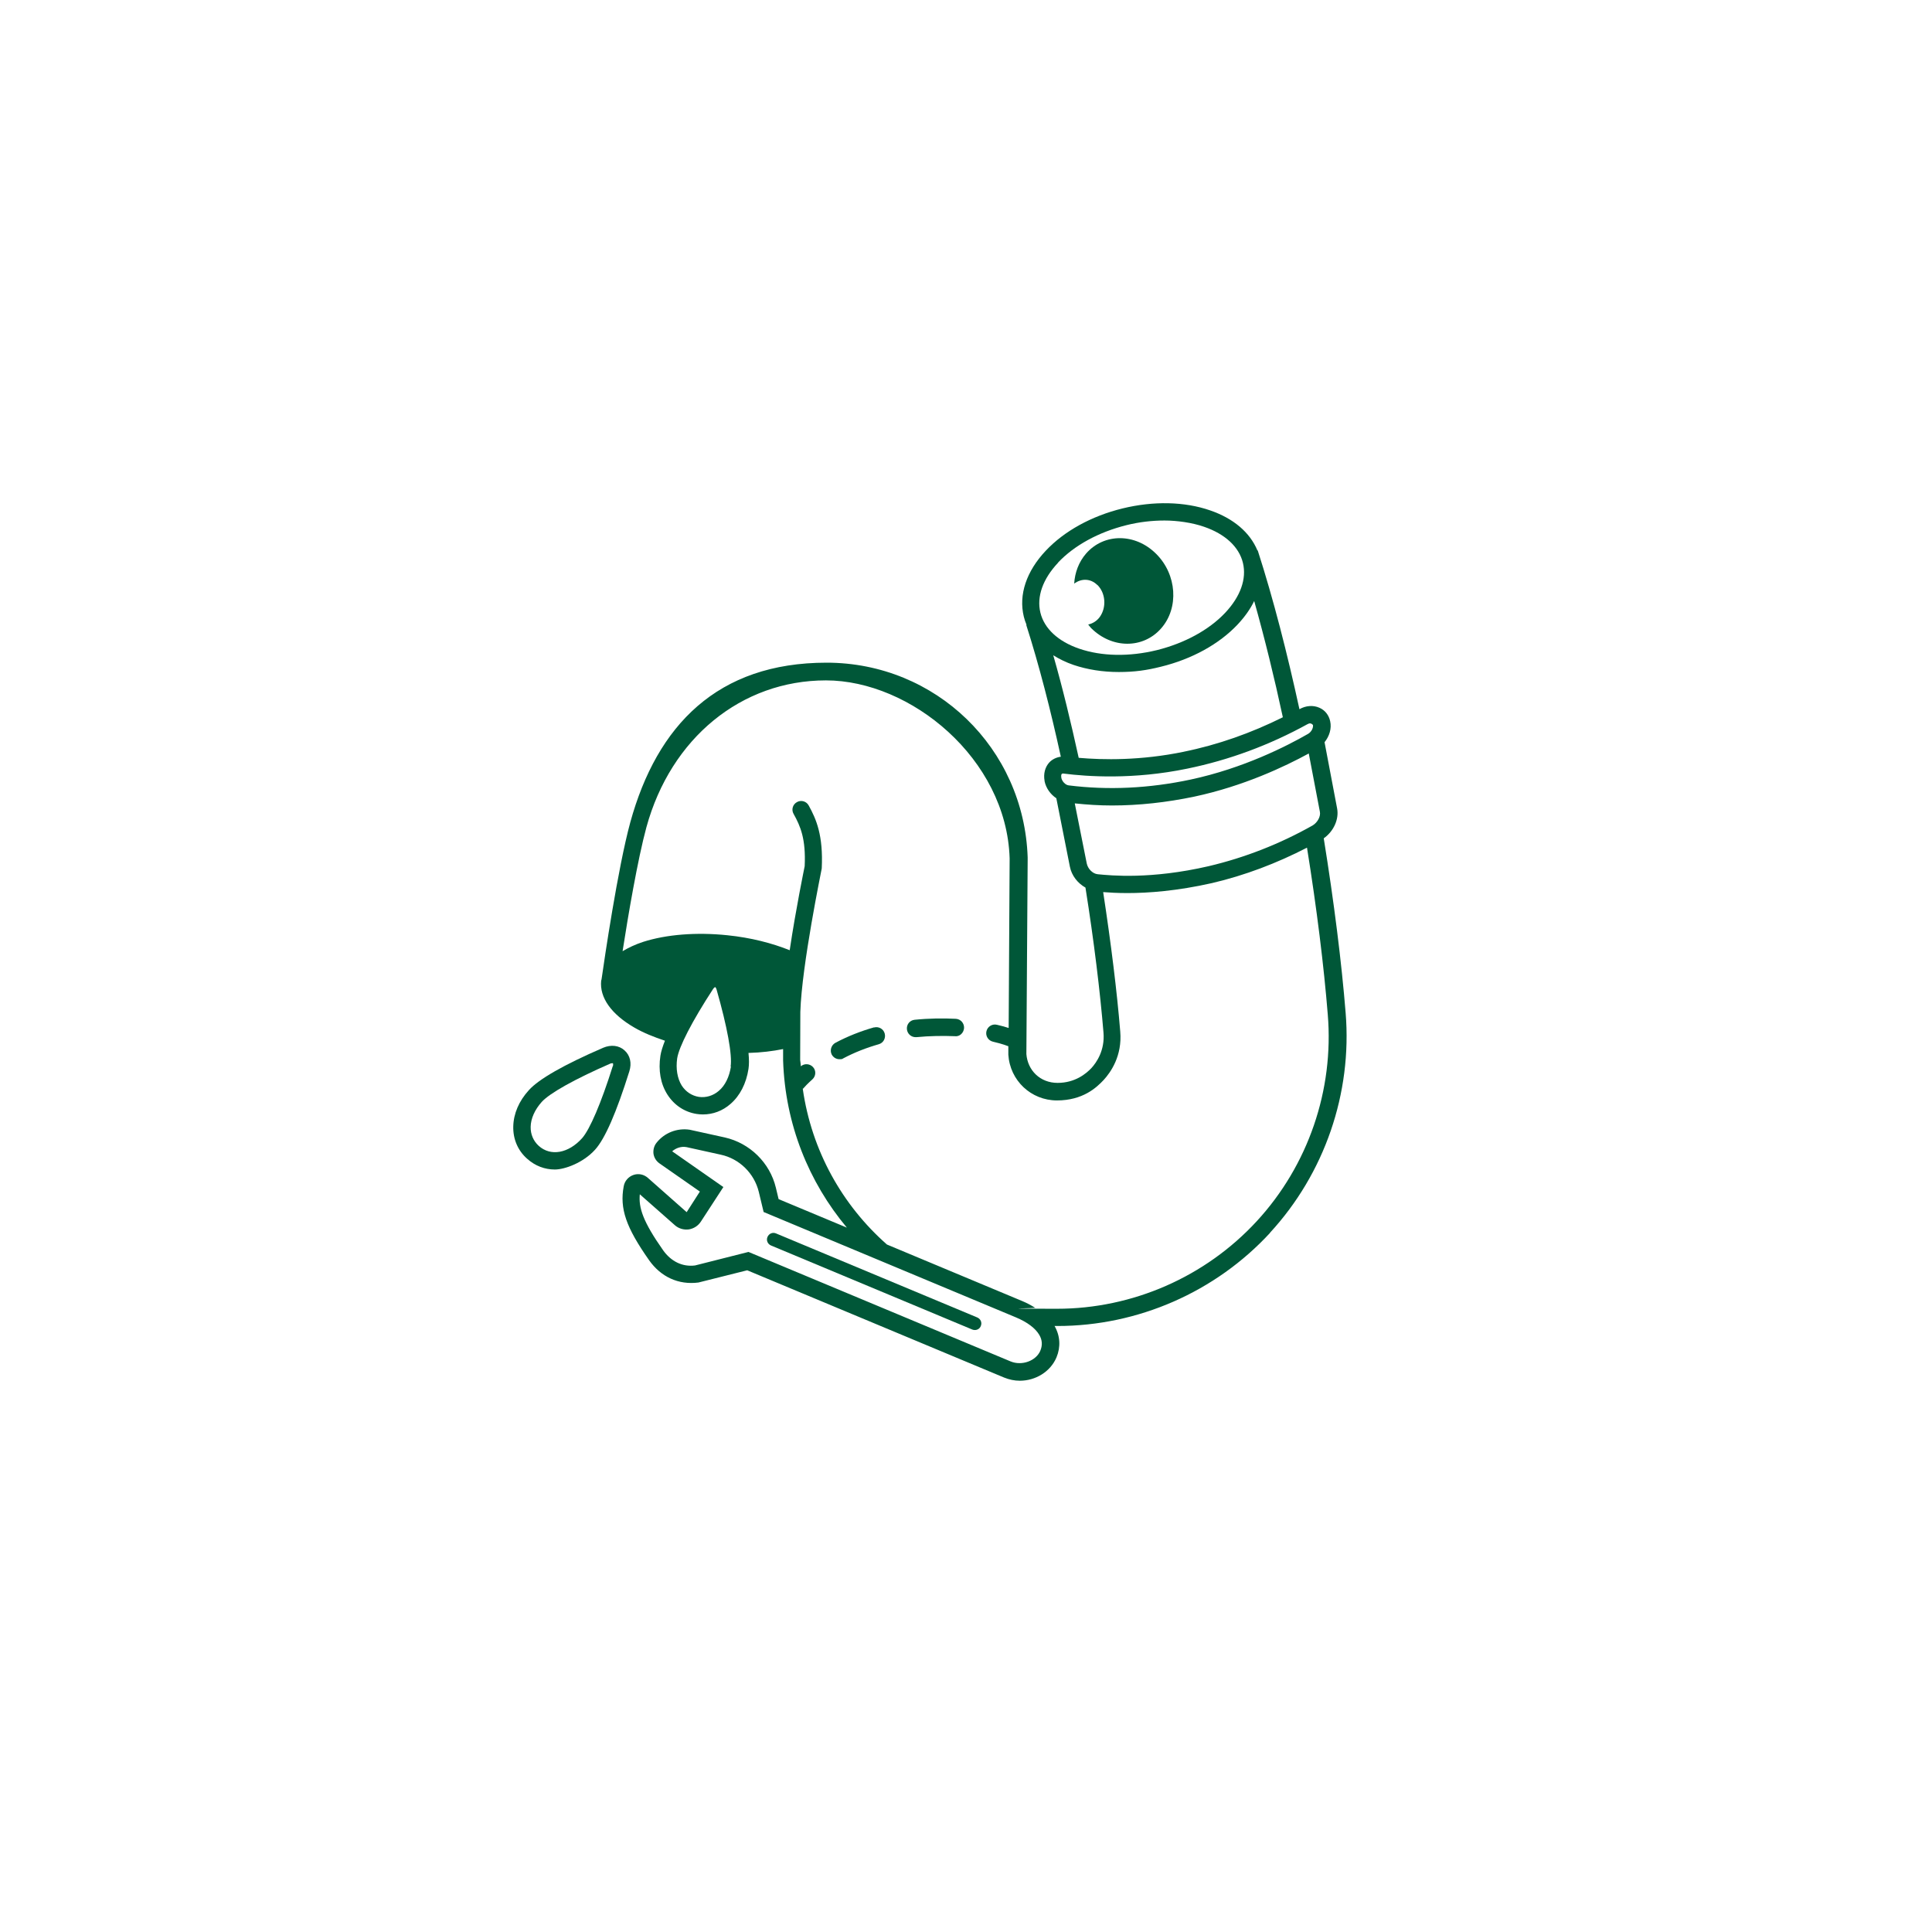 <?xml version="1.0" encoding="UTF-8"?>
<svg id="Layer_1" xmlns="http://www.w3.org/2000/svg" version="1.1" viewBox="0 0 1200 1200">
  <!-- Generator: Adobe Illustrator 29.7.1, SVG Export Plug-In . SVG Version: 2.1.1 Build 8)  -->
  <defs>
    <style>
      .st0 {
        fill: #005738;
      }
    </style>
  </defs>
  <path class="st0" d="M593.7,632.8c-7.9-.4-16.9-.3-25.6.6-3,.3-5.1,2.9-4.8,5.9.3,2.8,2.6,4.9,5.4,4.9s.4,0,.5,0c8.1-.8,16.6-.9,23.9-.6,3,.4,5.5-2.1,5.7-5.1.1-3-2.1-5.5-5.1-5.7Z"/>
  <path class="st0" d="M542.9,638.1c-8.4,2.4-16.5,5.6-24,9.6-2.6,1.4-3.6,4.7-2.3,7.3,1,1.8,2.8,2.9,4.8,2.9s1.7-.2,2.5-.6c6.8-3.6,14.2-6.5,21.9-8.7,2.9-.8,4.5-3.8,3.7-6.7-.8-2.9-3.8-4.5-6.7-3.7Z"/>
  <path class="st0" d="M681.6,363.3c5.1,5,5.8,13.9,1.5,19.9-1.9,2.6-4.5,4.1-7.2,4.7.6.7,1.1,1.5,1.8,2.2,12.9,12.9,32.3,13,43.5.2,11.2-12.7,9.8-33.5-3.1-46.3-12.9-12.9-32.3-13-43.5-.2-4.6,5.3-7,11.9-7.4,18.7,4.4-3.3,10.1-3.3,14.3.8Z"/>
  <path class="st0" d="M387.9,652.4c-3.4-3.1-8.4-3.7-13.3-1.6-24.5,10.6-40,19.5-46.1,26.3-6.2,6.8-9.5,14.6-9.7,22.5-.2,7.8,2.8,15,8.6,20.1,5,4.5,11,6.7,17.2,6.7s17.7-4.2,25-12.3c6.2-6.8,13.3-23.2,21.3-48.7,1.6-5.1.5-9.9-3-13ZM380.6,662.2c-7.2,22.9-14.2,39.2-19,44.7-8.5,9.5-19.6,11.5-27,4.8-3.3-3-5.1-7.2-5-11.8.1-5.2,2.6-10.7,6.9-15.5,4.9-5.4,20.4-14.1,42.4-23.7.6-.3,1.1-.3,1.4-.3s.3,0,.4,0c0,0,.3.7,0,1.8Z"/>
  <path class="st0" d="M607,818.3l-125-52.2c-2.1-.9-4.4.1-5.3,2.2s.1,4.4,2.2,5.3l125,52.2c.5.2,1,.3,1.6.3,1.6,0,3.1-.9,3.7-2.5.9-2.1-.1-4.4-2.2-5.3Z"/>
  <path class="st0" d="M788.8,765.7c33.9-36.8,51.1-86.6,47-136.6-2.5-31.1-7.2-68.7-13.6-108.4,6.1-4.3,9.6-11.8,8.3-18.6l-7.8-41.1c3-3.7,4.5-8.5,3.5-13-.8-3.8-3.2-6.9-6.7-8.4-3.8-1.7-8.4-1.4-12.4.9,0,0,0,0,0,0-7.5-34.4-16.1-68.2-25.9-98.6h-.2c-4.6-11.1-14.8-19.9-29.4-24.9-15.9-5.5-35.2-5.9-54.4-1.2-19.2,4.7-36.1,14-47.6,26.2-12.1,12.8-17,27.4-13.7,41,.4,1.7,1,3.4,1.7,5.1h-.2c8,25,15.2,53.1,21.5,81.9-2.8.4-5.3,1.6-7.1,3.5-2.7,2.9-3.8,7.1-3,11.5v.2c.9,4.4,3.7,8.2,7.3,10.6,2.8,14.2,5.6,28.3,8.4,42.4,1.1,5.7,4.9,10.4,9.7,13.1,5.3,33.3,9.1,64.7,11.2,90.1.9,11-4.3,18.5-7.5,22-3.2,3.4-10.1,9.2-21,9.2s-18.6-7.8-19.4-17.9l.8-120.7v-1.5c-2.3-67.8-57.1-120.9-124.9-120.9s-105.3,38.9-121.9,99.1c-7.8,28.5-16.2,85.9-17.8,97.1h0c0,.5-.2.9-.3,1.3-1.1,10.5,6.3,20.9,20.7,29.2,5.5,3.2,12,5.8,18.9,8.1-1.4,3.6-2.4,6.7-2.8,9.3-1.4,9.1.1,17.5,4.3,24.1,4.2,6.6,10.6,10.9,18.2,12.1,1.3.2,2.6.3,3.9.3,6.2,0,12.2-2.2,17.1-6.5,5.9-5.1,9.8-12.7,11.2-21.8.4-2.6.4-5.9,0-9.9,7.8-.2,15-1.1,21.5-2.4v5.6s0,1.5,0,1.5c1.3,39.7,16,75.6,39.6,103.8l-42.4-17.7-1.7-7.1c-3.7-15.5-16.2-27.7-31.7-31.2l-21.8-4.8c-7.8-1.2-15.8,1.9-20.7,8.2-1.5,1.9-2.1,4.4-1.8,6.8.4,2.4,1.7,4.5,3.7,5.9l25.1,17.5-8.2,12.8-24.1-21.3c-2.5-2.2-5.9-2.9-9-1.8-3.1,1.1-5.4,3.7-6,7-2.6,13.9,1.4,25.5,15.8,46,7.3,10.3,18.2,15.4,30.6,13.8l30.3-7.6,159.5,66.6c3.2,1.3,6.5,2,9.8,2,9.7,0,19-5.5,22.8-14.5,2.7-6.5,2.3-13.4-1.2-19.5.6,0,1.2,0,1.8,0,50,0,98.2-21.1,132.1-57.9ZM815.5,450.3c.3,1.6-.8,4.2-3,5.5-13.2,7.6-40.2,21.4-73,28.4-25.8,5.5-51.3,6.7-75.8,3.6-2-.3-4-2.4-4.5-4.7v-.3c-.2-1,0-1.7.2-2,.3-.4,1-.4,1.4-.3,14.2,1.8,43,3.9,76.7-3.1,25.9-5.3,51-14.6,74.6-27.6,1.2-.7,2.3-.7,3.3.4ZM735.4,466.9c-27,5.6-50.5,5.1-65.4,3.8-4.8-21.9-10-43.5-15.8-63.7,3.7,2.3,7.9,4.4,12.6,6,8.6,2.9,18.1,4.4,28.1,4.4s17.4-1.1,26.2-3.3c19.2-4.7,36.1-14,47.6-26.2,4.4-4.7,7.9-9.6,10.3-14.6,6.5,23.1,12.5,47.5,17.8,72.2-19.7,9.8-40.3,17.1-61.5,21.4ZM657.2,349.4c10.1-10.7,25.2-18.9,42.4-23.2,8-2,16-2.9,23.7-2.9s17.2,1.3,24.6,3.9c13.1,4.5,21.7,12.5,24.1,22.4h0c2.4,9.9-1.5,20.9-11,31-10.1,10.7-25.2,18.9-42.4,23.2-17.2,4.2-34.3,3.9-48.3-.9-13.1-4.5-21.7-12.5-24.1-22.4-2.4-9.9,1.5-20.9,11-31ZM667.6,499c7.6.8,15.2,1.3,23,1.3,16.8,0,34-1.9,51.2-5.5,30.5-6.5,56.1-18.6,71.1-26.8l6.9,36.2c.6,2.9-1.5,6.7-4.5,8.5-20.4,11.5-42.1,20-64.6,25.3-35.9,8.3-60.8,5.8-68.9,5-3.1-.3-6.1-3.3-6.8-6.7-2.5-12.3-4.9-24.7-7.4-37.1ZM454,662.4c-1,6.4-3.6,11.9-7.6,15.2-3.5,3-7.9,4.3-12.3,3.7-4.4-.7-8.2-3.2-10.7-7.1-2.7-4.4-3.7-10.4-2.8-16.8,1.1-7.2,9.2-23,22.3-43.1.6-.9,1.2-1.2,1.3-1.2.1,0,.6.5.9,1.6,6.6,23.1,9.8,40.5,8.7,47.8ZM498.8,676.2c1-1.2,2.9-3.2,5.8-5.8,2.2-2,2.4-5.4.4-7.6-2-2.2-5.4-2.4-7.6-.5,0-1.3-.3-2.6-.4-3.9v-1.3s.1-28.6.1-28.6c.9-29.1,13.1-87.7,13.3-89.1,1-20.5-3.4-30.6-8.1-39.1-1.4-2.6-4.7-3.6-7.3-2.1-2.6,1.4-3.6,4.7-2.1,7.3,4.3,7.7,7.7,15.6,6.9,32.5-.3,1.6-5.5,26.6-9.3,52.2-11-4.4-24-7.8-38.7-9.3-19.3-2-37.9-.5-52.3,4.1-4.9,1.6-9.1,3.6-12.8,5.8,3.4-21.9,9.4-57.2,14.8-77,15.2-55.4,59-91.2,111.5-91.2s112.1,48.5,114.1,110.4v1.3s-.6,104.2-.6,104.2c-1.8-.6-4.2-1.3-7.3-2-2.9-.7-5.8,1.1-6.5,4-.7,2.9,1.1,5.8,4,6.5,6.1,1.4,9.5,2.8,9.5,2.8,0,0,0,0,.1,0v5.3c1,16,14.1,28.4,30.2,28.4s24.6-8,29-12.7c4.4-4.8,11.6-15,10.3-30.1-2-24.6-5.7-54.6-10.6-86.6,3.8.3,8.8.6,15.1.6,12.9,0,30.8-1.3,52.5-6.2,20.5-4.8,40.2-12.3,59-22,6.1,37.9,10.5,73.8,12.9,103.6,3.9,47-12.2,93.8-44.1,128.4-31.9,34.6-77.1,54.4-124.1,54.4s-9.2-.3-13.7-.7c-2.4-1.5-5-2.9-7.9-4.1l-84-35.1c-27.7-24.4-46.8-58.2-52.3-96.8ZM646.2,838.9c-2.7,6.4-11.5,9.6-18.5,6.7l-162.8-68-33.2,8.4c-7.8,1-14.9-2.5-19.8-9.4-12.6-17.9-15.3-26.5-14.5-34.8l22,19.4c2.4,2,5.5,2.8,8.5,2.4,3-.5,5.7-2.2,7.4-4.8l14-21.5-31.8-22.2c2.4-2.1,5.7-3.2,8.9-2.6l21.3,4.7c11.6,2.5,20.8,11.6,23.6,23.1l3,12.5,156.6,65.4c7.2,3,12.2,6.8,14.6,10.9,1.9,3.2,2.1,6.5.6,10Z"/>
</svg>